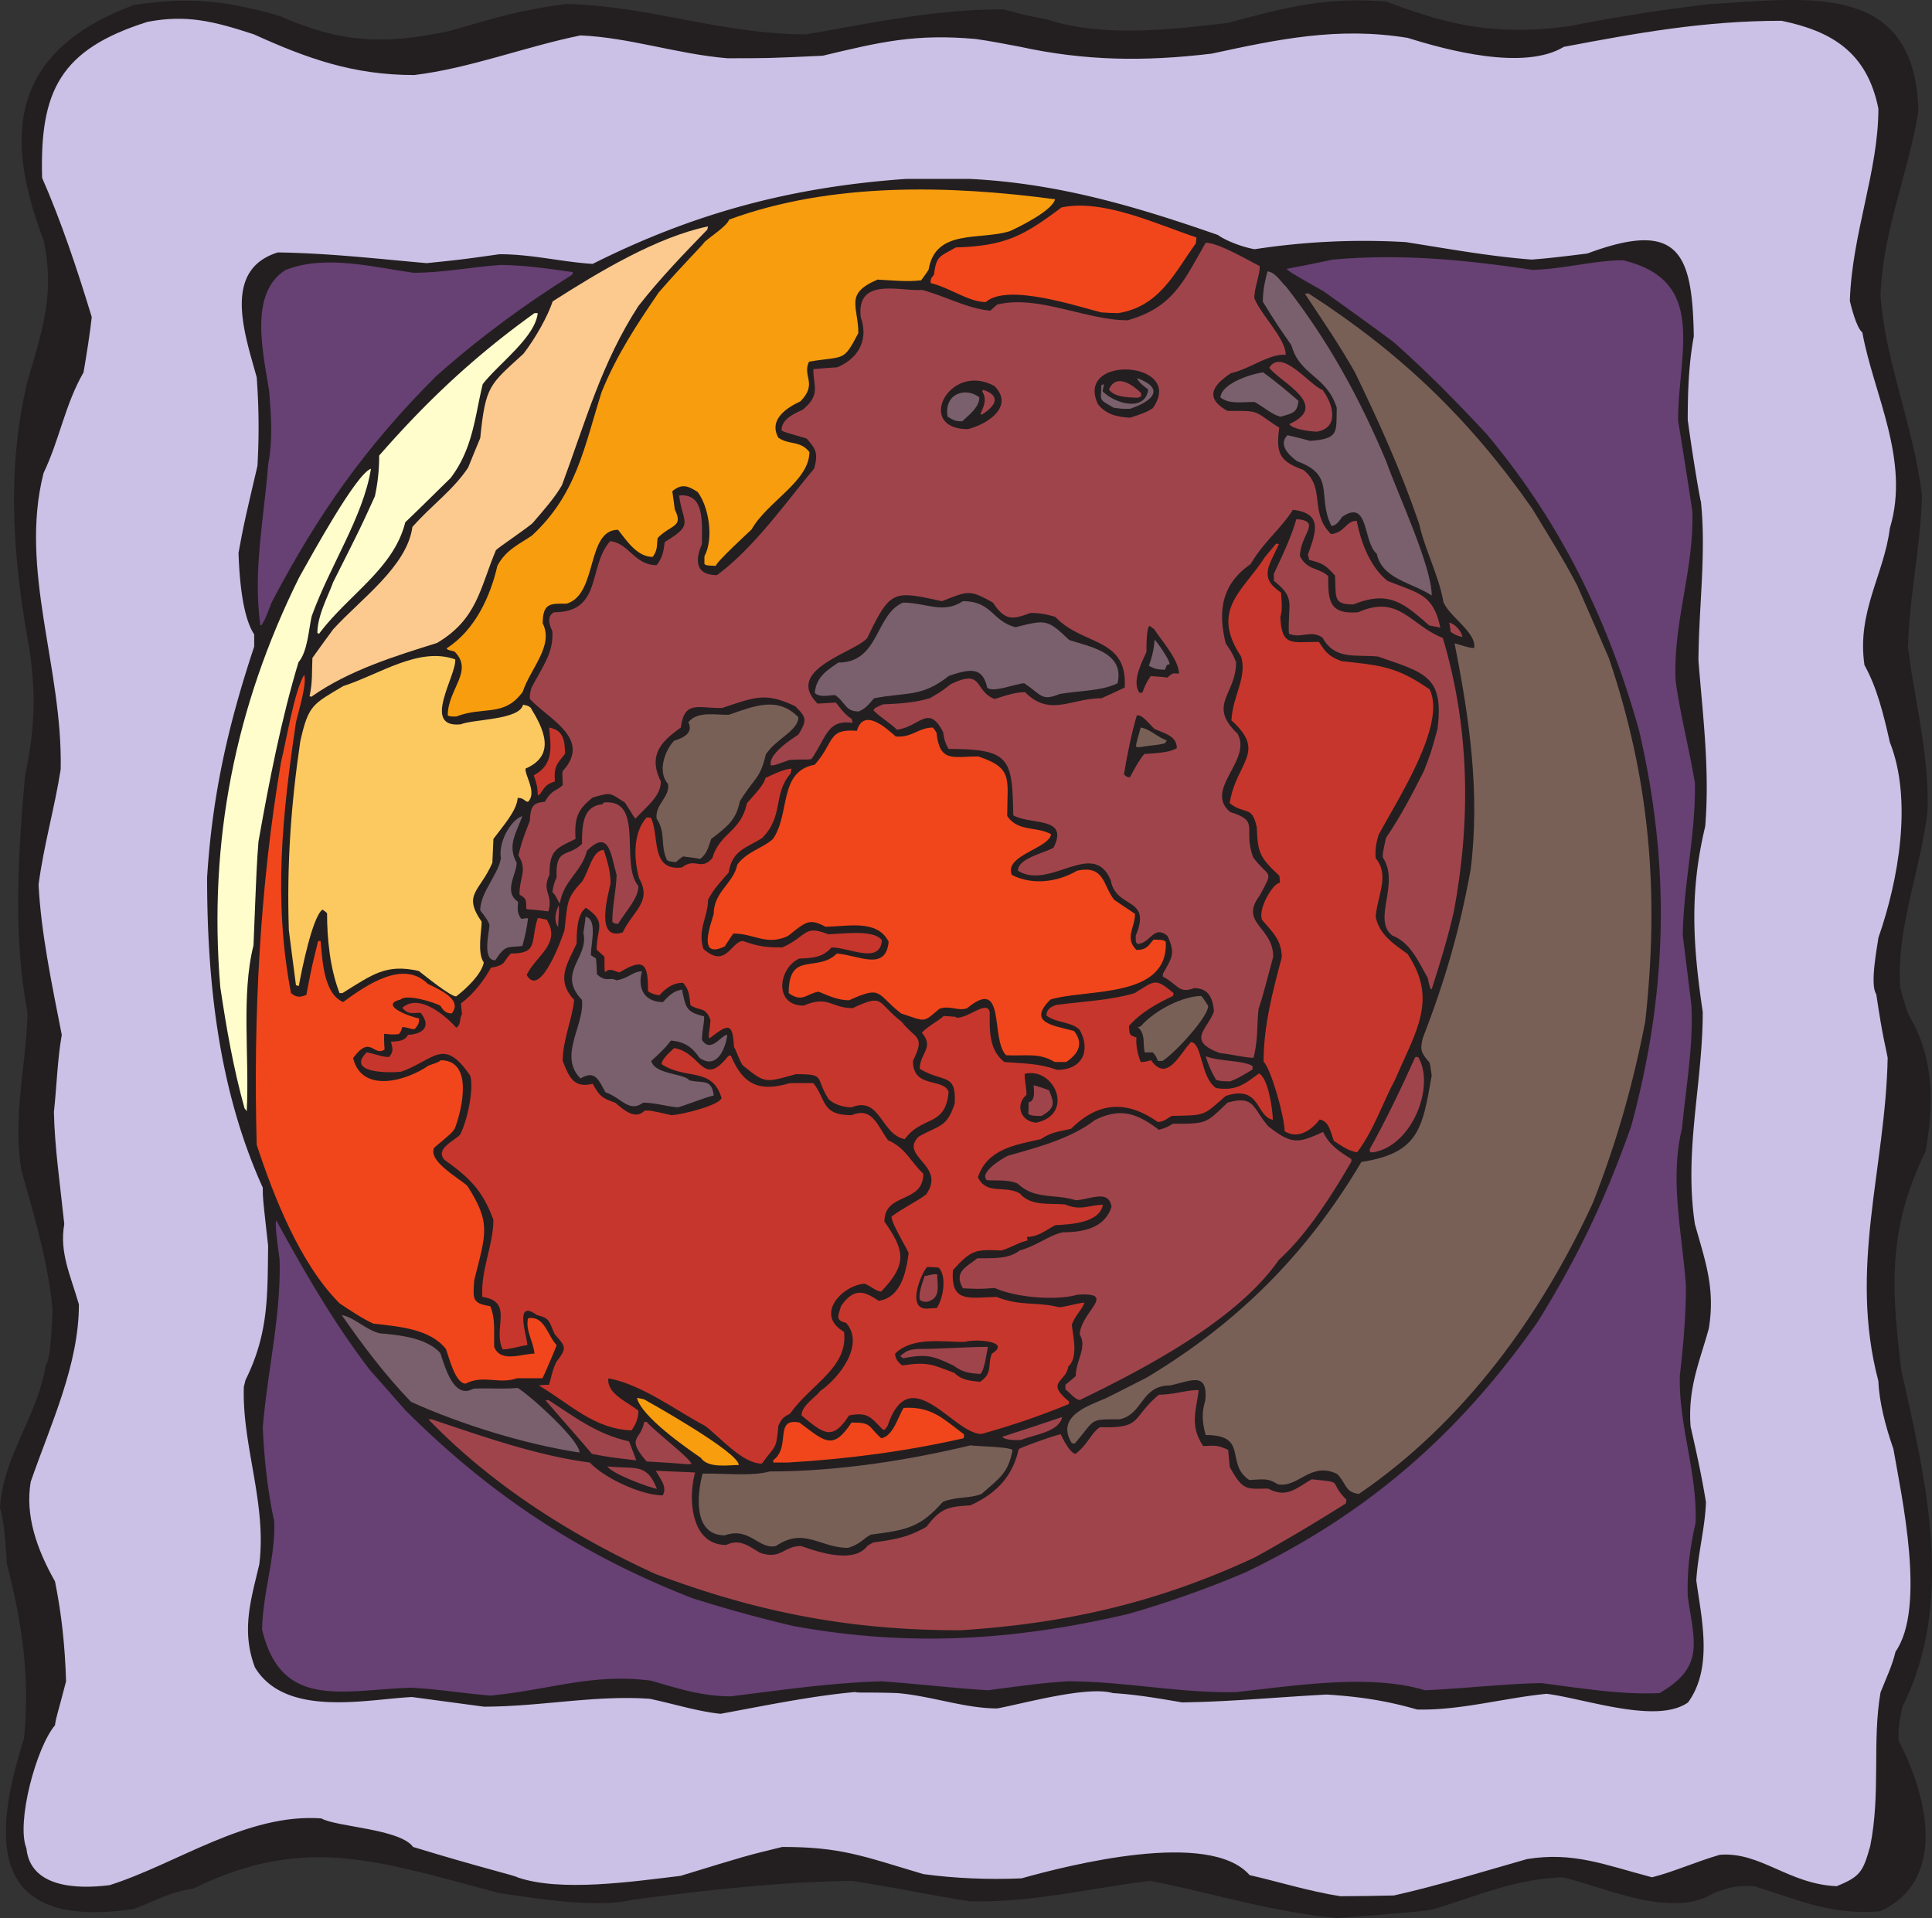 <svg xmlns="http://www.w3.org/2000/svg" width="216.252" height="214.694"><rect width="100%" height="100%" fill="#333333" stroke="none"/><path fill="#231f20" d="M149.625 214.694c-7.434-.68-14.027-2.84-20.902-4.156-7.114.879-13.305 2.476-20.22 2.277-4.878-.758-5.554-1.039-13.108-2.277-8.473.121-16.547 1.078-24.618 2.117-3.996 1-11.109-.2-14.906-.758-13.43-3.515-21.66-6.672-34.25-.48-2.52.32-4.398 1.437-6.672 2.277C-1 216.011-1.039 206.343 2.68 194.636c.72-7.07-.28-13.227-1.917-19.618C.68 173.46.48 170.222 0 168.823c.32-5.793 4.238-10.348 5.117-15.98.598-.602.758-5.954.758-6.356-.52-5.351-2.078-10.508-3.477-15.46-1-6.356.559-11.747.68-17.704-1.68-8.789-1-18.059-.281-26.45 1.078-5.073 1.238-9.109.52-14.066C1.436 62.5.68 52.671 3.077 42.682c1.719-5.914 3.078-9.867 1.797-15.824C.16 14.554 1.598 5.6 14.949.57c6.153-.96 10.348-.52 16.422 1.238 6.676 2.957 11.512 3.235 18.863 1.68 4.758-1.36 8.153-2.437 13.227-3.039 9.113.2 17.387 3.395 26.777 3.395 7.434-1.278 14.266-2.793 22.059-2.793 1.16.277 1.68.52 4.879 1.117 6.035 1.996 13.547 1.199 20.262.398C143.832.847 148.266-.349 155.14.167c7.312 2.758 12.347 3.836 20.539 2.758a200.645 200.645 0 0 1 15.79-2.477c10.469-.559 22.898-2.758 23.258 11.95-1.04 6.75-3.997 13.464-4.235 20.656.477 7.27 3.715 14.664 4.633 22.414-.121 5.515-1.398 11.148-1.559 16.98.72 5.914 2.32 11.629 2.2 18.102-.68 6.632-3.516 13.144-3.079 19.976.52 1.88.52 1.88 1 3.2 2.797 4.554 2.797 9.949 1.84 15.183-4.156 8.508-3.879 14.941-2.718 24.41 2.636 11.988 6.152 25.774.117 37.762-.238 1.316-.516 2.234-.399 3.793 3.157 6.035 5.555 15.586-2.078 19.062-5.672.477-9.43-1.398-14.105-2.8-2.2-.118-2.758.16-4.516.761-4.715 2.996-12.308-.718-16.945-1.758-5.594.2-9.75 2.235-14.828 3.676-1.317.121-1.438.239-10.43.88"/><path fill="#cbc1e6" d="M150.027 212.257c-3.558-.559-7.117-1.68-10.152-2.36-4.477-5.152-20.262-1.117-25.54.36-3.675.16-7.51 0-10.987-.477-6.836-2.039-9.23-3.039-15.786-3.039-3.957.961-3.957.961-11.39 3.238-5.356.637-13.43 1.836-18.266.16-.117-.16-4.234-1.12-11.668-3.398-1.476-2.035-8.593-2.234-10.27-3.195-8.35-.598-16.144 5.074-23.698 7.472-3.758.48-8.872.239-9.313-4.117-1.156-2.875 1.078-11.265 3.2-13.785.116-.918.238-1.039 1.238-4.914-.122-4.074-.52-7.633-1.239-11.188-2.039-3.597-3.36-7.39-2.718-11.148 2.277-6.55 5.394-13.105 5.394-19.855-.957-3.317-2.195-5.797-1.637-8.993-.441-4.234-1.082-8.59-1.16-12.546.32-2.958.399-5.954.88-8.63-1.118-5.714-2.317-11.386-2.599-16.82.602-4.515 1.797-8.554 2.477-12.906.242-11.39-4.676-22.297-1.918-33.164 1.8-3.758 2.398-7.672 4.477-11.27.359-2.117.718-4.355.918-6.191-1.637-5.394-3.477-10.867-5.555-15.582-.277-9.75 2.039-14.387 11.789-17.46 4.36-.84 7.394-.083 11.91 1.394C34.328 6.523 39.484 8.4 46.36 8.4c6.274-.762 12.348-3.156 18.621-4.437 5.516.242 10.75 2.078 16.426 2.558 4.598 0 4.598 0 10.672-.281 6.512-1.559 10.39-2.477 17.145-1.875 1.68.238 3.316.559 4.996.879 7.152 1.555 13.785 1.676 21.418.758 7.394-1.598 14.11-3.04 21.941-1.758 4.317 1.355 12.988 3.715 17.465 1 8.23-1.559 15.746-2.918 24.375-2.918 5.559 1.16 9.555 3.477 10.832 9.828 0 7.035-2.957 13.984-3.195 21.535.117.48.718 3 1.398 3.52 1.238 6.87 5.395 14.3 3.078 21.933-.64 5.157-3.719 9.352-2.84 15.305 1.399 2.516 2.118 5.434 2.84 8.629 2.555 6.434.996 15.383-1.281 21.895-.078.761-1 5.234-.238 6.316.758 5.074.996 5.594 1.277 7.113-.238 12.383-4.394 23.492-1.039 36.2.082 2.316.8 5.074 1.68 7.59.918 5.316 3.675 17.78.238 22.695-.36 1.558-1.078 3.035-1.676 4.554-.96 5.516.04 11.27-1.16 17.223-.8 2.836-1.082 3.394-3.758 4.473-5.394-.239-8.512-3.875-13.066-3.516-2.64.762-5.2 1.918-7.594 2.52-5.316-1.399-8.793-2.88-13.988-2.04-5.074 1.438-9.91 2.957-14.906 4.075-2 .043-3.997.082-5.993.082"/><path fill="#231f20" d="M80.648 191.839c4.997-.918 10.149-1.996 15.067-2.438.277.121 1.558 0 4.754.121 3.758.32 7.554 1.715 11.152 1.715 2.996-.558 10.11-2.555 12.95-1.715 2.675.16 5.152.598 7.75 1.04 5.554-.083 10.831-.602 16.187-.88 3.715.239 6.633.676 10.11 1.676 4.835.121 9.831-1.316 14.507-1.758 4.355.559 12.348 3.438 15.824.961 2.84-3.918 1.48-9.472.918-13.668.203-3.074 1-5.992 1.082-8.75-.48-2.957-1.082-5.671-1.719-8.468-.32-4.317.997-7.192 2.036-10.95.761-4.554-.438-7.671-1.555-11.707-1.242-8.23.879-15.703.879-23.734-1.121-7.629-1.48-13.465.277-20.777.52-6.352-.277-12.465-.758-18.578.04-6.075.88-11.946.278-17.782-.078-.078-.88-4.754-1.477-9.148 0-3.277.121-6.317.68-9.352-.16-9.308-1.64-13.105-11.91-9.27-1.918.239-4.118.52-6.235.68-4.715-.359-9.273-1.199-14.105-1.957a80.42 80.42 0 0 0-16.906.797c-1.2-.199-3.118-.879-4.118-1.597-9.07-3.157-17.863-5.793-27.812-6.274h-7.074c-12.59.88-23.54 3.715-35.09 9.512-3.395-.203-6.793-1.082-10.43-1.082-4.277.601-4.277.601-8.152 1-5.434-.48-10.95-1.117-16.664-1.2-6.278 1.958-3.68 9.153-2.36 13.985.239 3.238.282 6.434.082 9.91-1.52 6.512-1.52 6.512-2.12 9.75.081 2.156.32 6.953 1.757 9.11v1.359c-2.875 8.672-4.676 16.422-5.273 25.852 0 11.667 1.277 23.773 6.234 34.722 0 1.156 0 1.156.598 6.512-.078 5.473.082 9.75-2.516 14.984-.082.239-.121.52-.2.758-.241 6.512 2.599 13.145 1.72 19.938-.922 3.918-2.04 7.394-.48 11.507 3.437 5.676 12.546 3.559 17.581 3.317l8.035 1.078c6.356 0 12.43-1.316 18.582-.879 2.84.602 5.278 1.398 7.914 1.68"/><path fill="#674074" d="M81.805 189.882c5.797-.72 11.27-1.52 16.906-1.68 3.957.281 7.992.762 11.871 1 6.113-.8 6.113-.8 8.91-1 6.434 0 12.63 1.36 18.903 1.2 6.394-.68 14.906-2.079 21.101-.2 4.516-.2 8.832-.719 13.027-.8 4.356.562 8.993 1.32 13.23 1.12 5.114-2.957 3.876-5.715 3.157-10.87-.082-2.954.281-5.552.88-8.188.198-5.754-1.919-10.91-1.759-16.504.399-3.516.68-6.754.68-10.028-.441-6.035-1.84-11.91-.441-17.62.44-4.637 1.32-9.512 1.039-13.907l-.957-7.75c.117-5.914 1.476-11.39 1.359-17.023-.64-3.875-1.68-7.832-2.16-11.465-.281-6.555 2.078-12.426 1.879-18.942-.52-3.394-1.04-6.793-1.598-10.148 0-7.633 3.356-15.664-6.156-17.941-3.156 0-6.555.96-10.11 1.078-7.472-1.117-14.59-1.836-22.382-1.157-1.715.36-3.434.72-5.192 1.04.516.437.516.437 4.235 2.558 2.597 1.875 5.195 3.715 7.753 5.633 3.715 3.277 7.075 6.71 10.43 10.309 8.23 9.828 13.586 20.734 17.063 33.203 3.48 15.023 3.238 29.007-.88 44.23-2.835 8.031-5.874 14.543-10.507 21.977-8.672 12.386-18.902 21.375-32.613 27.968a114.032 114.032 0 0 1-13.145 4.676c-12.59 2.957-24.46 3.754-37.527 1.36a153.218 153.218 0 0 1-11.309-3.118c-12.512-4.875-22.66-11.59-32.094-21.015-1.316-1.48-2.636-3-3.957-4.477-4.074-5.312-7.312-10.949-10.507-16.781-.243.238.277 3.676.359 4.312.2 6.157-1.36 12.547-1.879 18.86.16 3.52.52 6.914 1.277 10.512.16 3.914-1.238 7.789-1.359 12.066 2.121 9.07 9.035 6.793 16.668 6.55 3.117.16 5.992.641 8.871.88 6.715-.637 11.348-2.516 17.984-1.676 3.157.918 5.754 1.758 8.95 1.758"/><path fill="#a0444b" d="M107.465 182.487c12.027-.758 22.258-3.156 32.969-8.148 3.558-1.957 7.074-4.078 10.191-6.035.04-.16.078-.32.078-.438-2.156-2.16-.039-1.879-3.875-2.277-1.758.996-2.797 2.156-4.875 1.039-2.36 0-2.797.36-4.316-2.438-.04-.64-.121-1.281-.16-1.879-1.079-.52-1.36-.52-2.797-.441-1.598-2.356-.72-4.152-.52-6.273-1.398 0-2.797.519-4.437.519-3.118 2.598-1.758 3.797-6.594 3.637-1 .64-1.399 2-2.758 2.996-.637-.156-1.36-1.598-1.637-2.195-.359 0-4.558 1.476-4.718 1.675-.637 2.918-2.395 4.918-5.395 6.274-2.437.16-3.277.242-4.914 2.398-2.04 1.16-3.36 1.399-5.953 1.758a6.409 6.409 0 0 0-.68.398c-1.48 1.961-5.277.762-7.394 0-2 0-2.239 1.559-4.598.762-1.195-.68-2.238-1.64-3.797-.879-4.035 0-4.273-5.355-3.476-8.113-1.477-.078-2.914-.117-4.395-.2.36.762 1.36 1.798.758 2.759-2.356 0-6.512-1.918-8.152-3.676-5.875-.758-11.989-2.918-17.704-4.836h-.359c7.152 7.433 16.145 13.066 25.379 17.3 11.59 4.356 21.898 6.313 34.129 6.313"/><path fill="#796057" d="M94.914 173.26c1.398-.402 1.758-1.081 2.559-1.48 4.074-.52 5.515-.8 8.07-3.676 1.68-.64 2.918-.32 4.32-.879 2.117-1.836 2.996-2.398 3.473-4.914-.36-.359-3.676-.398-4.715-.52-6.992 1.677-14.863 2.919-22.457 2.919-2 .558-5.195.199-7.516.238-.597 2.156-1.156 6.914 2.48 6.914 2.759-1 3.837 1.637 5.712 1.195 3.2-2.156 4.918.204 8.074.204m57.188-6.036c11.832-8.07 20.464-20.097 26.218-32.644 2.715-6.953 4.477-13.266 5.832-20.219 1.602-14.422.52-27.168-4.074-40.715-1.16-2.675-2.32-5.351-3.52-8.07-1.554-2.996-3.355-5.832-5.074-8.672-6.953-9.95-14.707-17.418-25.015-24.055-.121 0-.281 0-.399.043 1.875 2.836 3.836 5.672 5.594 8.79 2.758 5.714 5.113 10.91 7.195 16.98.598 2.797 2.196 5.754 2.715 8.754.758 1.715 3.676 3.355 3.438 5.113-.442 0-.442 0-2.2-.52 1.641 8.31 2.88 16.7 1.801 25.333-1.242 6.793-2.797 12.226-5.355 18.859-.363 1.437-.121 1.68.758 2.758.12.437.16.957.238 1.437-1.04 5.875-1.395 8.672-7.871 9.668-5.996 10.11-13.59 17.86-24.02 24.133-1.52.762-3.035 1.559-4.593 2.32-1.72.758-5.715 1.957-3.797 5.032.117 0 .238 0 .32.043 2.398-2.797 1.516-2.72 5.035-2.72 2.676-.597 2.356-3.796 5.672-3.796 2.36-.52 4.2-1.598 3.918 1.68-.398 1.277-.398 2.316.04 3.875 4.878 0 2.12 3.199 4.878 5.035 1.637-.078 2.078-.238 3.195.48 2.278.438 3.676-2.597 6.633-1.16 1.082 1.078.84 2.04 2.438 2.238"/><path fill="#a0444b" d="M73.535 166.667c-1.16-2.918-2.32-2.2-5.555-2.52.56.84 4.555 2.32 5.555 2.52"/><path fill="#f89d0e" d="M82.688 163.987c0-1.437-10.032-7.031-10.594-7.351-.278-.079-.559-.118-.797-.16.52 2.12 5.473 5.554 7.152 6.714.801 1.2 3.156.797 4.239.797"/><path fill="#a0444b" d="M77.05 163.909c.122-.04.24-.04.36-.04-.238-.718-3.996-3.515-5.035-4.714-.078 0-.16 0-.281.04-.32 2.038-2.117 1.636.281 4.394 1.559.082 3.117.199 4.676.32"/><path fill="#c7362c" d="M85.281 163.83c1.52-2.12 1.602-1.44 1.84-4.237.442-.996.762-1.04 1.32-1.36 2.317-3.316 6.512-5.113 6.036-9.148-3.278-1.88-.32-5.153 2.277-5.395.719.242 1.316.88 1.879.88 2.996-3.114 2.594-4.634.36-7.833 0-3.316 4.355-1.957 4.355-5.351-1.48-1.399-1.957-2.88-3.957-3.758-1.239-1.719-1.758-3.754-4.075-2.797-3.437 0-2.8-1.758-4.277-3.594h-2.598c-3.238.957-5.195.399-6.636-3.078-.078 0-.2 0-.278.04-2.918 3.675-3-.4-6.074-.88-.16.2-1.398 1.16-1.398 1.801 2.715 1.797 5.672.277 6.71 3.793-.238.8-4.316 1.84-5.593 1.918-2.317-.52-2.317-.52-2.996-.52-1.04 1.04-2.2.082-3.317-.879-1.52-.52-1.757-.757-2.52-2.117-2.155.559-2.675-.84-3.355-2.554 0-2.36 1.078-4.676 1.278-6.836-2.117-2.278-.719-4.075.281-6.313 0-1.476.078-3.316 1.039-3.996 2.398 1.598 1.2 2.32 1.2 4.676.277.242.558.52.878.8 0 1.637 0 1.637.117 1.715.442-.558 1.2 0 1.559.043 2.879-1.757 3.2-.84 3.2 2.118.437.28.878.398 1.276.437.84-.957 1.68-1.398 2.637-1.398.684.761.684 1.32.84 2.52 1.2.718 1.64.12 2.238 1.636-.078 1.16-.199 1.36-.199 1.957.04.043.082.043.121.082 2.156-1.68 2.559-1.68 2.715 1 .203.277.563 1.437.961 2.035 2.559 2.078 2.52 1.961 5.953 1 3.48 0 2.078.36 3.68 2.797.68.68 1.836.918 2.558.918 3.235-1.316 3.274 3.039 5.954 3.559 1.957-2.68 4.554-1.32 4.914-5.278-.559-1.637-3.996-.316-3.996-3.472 1.437-2.918.28-2.399-1.278-4.399-2.84-2.195-1.879-3.195-5.476-1.515-2.438 0-2.676-1.481-5.477-.282-3.394 0-2.836-4.234-.477-5.273 1.676-.04 2.676-.2 3.594-1.238 2 0 5.438 1.918 5.637-.801-.879-1.278-4.555-.68-6.035-.68-2.719-1.117-2.317.242-5.114 1.48-1.757 0-2.597-.081-4.398-.718-1.316 0-1.879 3.156-4.434.879-.68-2.16.52-3.598.52-5.477.598-1.238 1.598-2.234 2.316-3.074.36-2.48 2-2.758 3.715-3.836 2.48-2.438 1.203-4.914 3.2-7.234.078-.2.078-.399.12-.559-.921.082-1.84.559-2.917 1.04-.16.8-1.32 1.956-2.079 2.835-.68 3.238-2.996 3.238-3.878 6.156-1.317 1.477-1.875-.16-3.395 1.035-3.598.442-2.477-3.632-3.477-5.55-.16-.043-.32-.043-.48-.043-1.48 1.64-1.48 4.476-.84 6.793 1.48 2.64-.64 3.597-1.836 6.074-3.117 1-1.64-4.156-1.36-5.473 0-1.437-.359-2.52-.76-3.758-1.278 0-1.638 2.36-2.438 3.559-1.797 1.875-1.598 2.437-1.957 5.434-.121.437-2.676 7.789-4.235 4.992 1.078-2.196 3.914-3.516 2.235-6.192-.598-.078-.676-.199-.996-.16-.84 2.637.117 3.957-3 3.957-.918.88-.438 1.278-2.239 1.598-.758 1.36-1.836 2.836-3.355 3.996.039.398.082.797.12 1.238-.32.32-.038 1.078-.64 1.477-1.277-1.438-4.195-3.875-6.035-2.238.64.8 1.121.562 2.04.562 1.116 1.356.519 2.356-1.4 2.477-.398.68-1 .718-1.917.757.12.641.398.961-.2 1.72-.84 0-1.558-.36-2.519-.52-2.355 2.355 2.598 2.316 3.879 2.156 3.754-1.356 4.715-3.914 7.71.441.442 1.477-.32 5.035-1.116 6.594-.68.758-2.84 1.559-1.762 2.836 2.8 1.996 4.277 3.437 5.476 6.71 0 2.84-1.437 5.638-1.238 8.634 3.598.52 1.117 3.554 2.278 5.87.917 0 1.957-.398 2.757-.476 0-.879-1.558-5.277 1.078-3.36 1.52.364 1.32.72 2 2.161 1.157 1.316 1.438 1.477.2 3.035-.36.758-.36.758-.84 2.598-.399 0-.758.039-1.16.078 3.52 2.078 6.156 4.875 10.39 5.035.563-.836.762-1.437.762-2.195-1.2-1-3.559-1.88-3.36-3.637 3.798.719 7.477 3.555 10.872 5.356 1.797 1.394 4.156 4.195 6.312 4.195"/><path fill="#f1461c" d="M88.2 163.71c6.796-.399 13.347-1.278 19.663-2.719.04-.16.04-.277.04-.437-2.278-1.68-3.598-3.157-6.755-2.957-.597.878-1.156 3.195-2.515 3.394-1.559-1.398-1-1.758-3.317-1.758-2.12 3.2-3 2.117-5.836 0-2.917-.558-.878 2.758-2.957 4.235.04.082.04.16.04.242h1.636"/><path fill="#a0444b" d="M71.215 163.468c-.278-.72-.52-1.438-.797-2.118-3.68-.836-5.996-2.675-9.031-4.632-.121 0-.203 0-.32.039 1.718 2 3.476 3.957 5.195 5.992 1.918.36 1.918.36 4.953.719"/><path fill="#7a606c" d="M64.863 162.593c0-1.399-5.437-6.317-6.914-7.235-1.68.16-3.117 0-4.957.082-2.238 1.278-3.195-2.52-3.715-3.996-1.558-1.68-4.437-2-6.797-2.2-1.558-.398-2.835-1.796-4.234-2.038 2.356 3.36 4.754 6.594 7.754 9.71 5.676 2.56 12.79 4.755 18.863 5.677"/><path fill="#a0444b" d="M114.258 161.194c1.558-.64 4.234-.879 4.637-2.558-.563.12-.641.238-6.715 2.195.36.441 1.758.363 2.078.363"/><path fill="#c7362c" d="M109.863 160.514c3.434-.96 6.711-2.078 9.79-3.359v-.277c-2.72-2.239-.321-2.117-.079-3.918 1.196-1.04.477-3.594.399-4.672.36-1.082 1.277-1.84 1.398-2.48-.879.081-2.238.519-2.836.519-2.48-.637-4.277-.078-6.996-1.156-3.078.078-5.156.718-4.875-2.996 2.078-2.32 2.559-2.32 5.434-2.2 1.16-.359 1.96-.918 2.918-1.117 0-.12-.04-.281-.078-.402 1.359 0 2.277-.879 3.195-1.317 1.8-.082 4.957-.28 5.316-2.277-1.52 0-2.437.719-4.238-.039-1.676-.164-3.836.238-5.074-1.242-1.719-.957-3.676.242-4.676-1.797 1.04-3.195 4.238-3.637 7.035-4.273 1.277-.84 2.04-.84 3.395-1.16 3.238-3.239 6.476-3.036 9.71-.758.68 0 1.282-.563 1.563-.68 3.875-.082 3.473 0 6.031-2.238 3.918-1.278 3.317 2.238 5.278 2.675-.043-1.398-.559-4.714-1.559-5.195-1.558 1.16-2.52 2-4.797 1.64-1.758-1.199-1.52-4.995-2.797-5.156-1.199 1.2-2.68 4.637-4.476 2.04-.758.199-.758.199-1.16.199-.36-.88-.559-1.918-.477-2.758-.922-.2-.762-.52-.84-1.277 1.399-1.598 3.317-2.598 4.914-3.356.04-.121.082-.238.082-.32-2.078-1.719-2.039-1.438-4.36 0-2.675.8-5.714.918-8.75 1.32-.32.117-1.12.317-1.12 1.195 1.12.84 2.84.68 3.719 1.602 1.238 2.195.398 4.473-2.52 4.473-2.156-.758-3.555-.68-5.914-.88-1.797-1.398-1.637-3.714-1.637-5.593-.32-1.36-2.277.64-3.68.64-.117-.12-.117-.12-1.476-.199-.52.52-1.797 1.157-2.437 1.875 1.437 1.68-.239 2.282-.239 4.04 2.637 1.597 4.114.398 3.914 3.874-.879 2.715-1.68 2.395-4.035 3.715-2.238 2.239 3.156 3.196.84 6.473-1.121.84-2.477 1.437-3.879 2.476 0 .762 1.48 3.118 1.918 4.079-.238 1.836-.758 4.992-3.355 5.351-1.641-1.117-2.758-1.476-4.196.559-.398 1.242-.64 1.601.559 1.922 2.078 2.355-.64 6.03-2.918 7.629-.438.64-2.078 1.597-2.078 2.718 2.48 2.078 3.476 2.875 5.316 0 2.156-.402 2.399.2 3.797 1.598h.2c.12-.16.238-.281.32-.441 2.515-7.47 7.351.921 10.511.921"/><path fill="#a0444b" d="M120.852 156.718c7.351-3.559 17.625-8.95 22.3-15.704 3.235-2.917 6.114-7.55 8.11-10.988v-.281c-1.317-.836-2.477-1.555-3.157-3.035-2.796 1.238-3.437 1.48-6.152-.64-1.758-2.036-1.52-3.516-4.558-2.638-2.438 2.32-2.235 2.36-6.114 2.36-.68.398-.68.398-1.558.68-2.399-1.801-4.235-2.56-7.192-1.083-2.64 2.04-6.234 3-9.754 3.997-.238.12-3.277 1.8-2.316 2.718 1.32.078 2.398-.082 3.476.399 1.84 1.797 4.235 1.12 6.434 1.84 1.52 0 3.758-1.32 4.04.757-.724 2.239-2.919 2.836-5.4 2.836-1.515.282-2.874 1.48-4.874 2.04-1.278 1-3.035.84-4.754.878-1.16.961-2.68 1.48-1.598 3.356 1.918.082 1.918.082 3.555-.04 2.36 1.079 6.914 1.438 9.23.759 4.598-.32.442 1.878.282 4.437.878 1.477-.442 2.914-.442 4.672a31 31 0 0 1-1.156.96v.52c.637.52 1.078 1.118 1.598 1.2"/><path fill="#f1461c" d="M52.113 154.878c2.04-1.04 3.715.12 5.754-.598h2.84c.117-.121 1.559-3.516 1.598-3.715-1-1-1.36-3.36-3.2-2.996-.316 1.317.563 2.477.723 3.953-1.398 0-3.797 1.078-4.516-.758-.042-1.718.157-3.156-.44-4.554-2.079-.32-1.919-.84-1.798-2.88 1.317-5.273 1.918-6.39-.761-10.585-1.079-.961-4.434-2.797-3.715-4.277 1.957-1.637 1.957-1.637 2.316-2.157.84-2.238 2.078-7.632-1.598-7.632-.199.199-.199.199-1.359.601-2.316 1.637-7.434 3.234-8.434-.84 1.961-2.68 2.282-.12 3.52-.96 0-.477-.082-.56-.043-1.758.64.039.762.12 1.64.039.239-.317.239-.317.4-.797.48 0 .878.238 1.358.238.52-.559.48-.719.52-1.2-1-.16-4.594-1.515-2.078-2.116.64-.68 3.957.359 4.476.718.278.48.598.84 1.239.84 1.32-1.597-1.52-2.719-2.676-3.316-2.719-2.715-6.797.078-9.473 2.039-2.238-.961-2.32-4.875-2.52-6.832h-.277c-.718 2.914-.718 2.914-1.32 6.031-.64.242-1.039.36-1.719-.2-1.996-10.468-.957-20.058.559-30.327.281-1.2 1.242-4.313.922-5.313-1.121 1.88-1.961 7.192-2.598 9.79-2.36 13.863-3.117 28.527-2.719 42.831 1.918 5.836 4.875 13.348 9.274 17.743 1.195.8 2.554 1.718 3.797 2.277 2.914.32 6.351.598 8.11 2.836.32.84 1.038 3.875 2.198 3.875"/><path fill="#231f20" d="M109.703 154.679c1.477-1 .797-1.918 1.317-3.157 2.277-1.398-1.88-1.68-3.036-1.316-2.32.039-5.836-.64-7.793 1.316 0 .559.317.961.797 1.32 2.918-.44 3.36-.081 5.836.837.88.878 1.88.878 2.88 1"/><path fill="#a0444b" d="M109.703 153.8c.477-.239.758-2.559.879-3.036-2.437 0-5.078.239-7.875.239-.758.082-1.078.039-1.957.8.121.04.238.16.32.239 2.676-.52 3.317-.278 5.633.8 1.16.837 1.719.837 3 .958"/><path fill="#231f20" d="M103.707 146.487c.398-.039.758-.039 1.16-.078.797-1.238 1.078-3.637.2-4.516-.403-.039-.84-.078-1.282-.078-.637.637-2.355 4.672-.078 4.672"/><path fill="#a0444b" d="M103.707 145.73c1.719-.36 1.16-1.958 1.2-3.079-.36-.039-.36-.039-1.438.2-.121.601-.68 1.718-.52 2.64.278.2.278.2.758.238m50.035-16.742c4.395-.797 6.914-7.473 4.996-10.668h-.32c-1.52 3.356-3.156 6.832-5.117 10.348.043.082.043.199.043.32h.398"/><path fill="#c7362c" d="M151.902 128.987c1.84-2.398 2.957-5.754 4.239-8.11 2.355-5.476 4.836-8.991 1.398-14.105-1.559-1.117-3.156-2.156-3.559-4.156.2-2.437 1.598-4.633 0-6.55-.078-1 .082-1.802.32-2.598 2.04-3.836 7.673-12.387 5.716-16.305-3.598-2.477-5.274-2.676-9.871-3.156-1.36-.52-1.72-.918-2.52-2.157-2.996 0-4.156.598-4.316-2.757.28-.918.12-1.918.082-2.758-2.559-1.715-1.32-2.996-.239-5.434-.12-.039-.199-.039-.32-.039-.402.48-.8.961-1.238 1.477-2.36 3.758-6.196 5.836-2.68 11.148.719 2.32-.957 4.438-1.078 7.152 3.996 3.598.558 4.598-.2 9.27 1.72 1.36 2.516.16 3.036 2.719.12 2.797.281 3.316 2.52 5.394.038.278.077.52.077.797-.796 0-2.515 3-1.996 4.156 1.118 1.32 2.196 2.239 2.196 4.196-.996 3.758-2.035 7.593-2.035 11.668.835.8 2.355 6.191 2.355 7.793 1.64.996 3.16-.32 3.918-1.32 1.078.199 1.2 1.359 1.598 2.398.879.558 1.597 1.117 2.597 1.277"/><path fill="#231f20" d="M115.977 125.67c4.355-.917 2.078-6.273-1.282-5.472-.039.758.2 1.356.2 2.356-1.239 1.039-.758 2.957 1.082 3.117"/><path fill="#a0444b" d="M116.574 124.913c1.68-.922 1.36-1.598.84-2.879-.559-.2-1.117-.398-1.719-.559 0 .36.282 1.758-.558 1.918 0 .442 0 .84-.04 1.278.278.281 1.2.242 1.477.242"/><path fill="#fffdcc" d="M27.617 124.393c.317-6.074-.64-13.027.758-18.578.36-9.031.36-9.031.559-11.629 1.199-6.754 2.558-13.707 4.476-20.058 1.04-1.2 1.16-3.836 1.48-5.156 2.036-5.672 5.755-11.067 6.633-16.5-1.64.519-6.675 9.75-8.03 12.148-7.157 14.422-10.192 29.527-8.837 45.867.68 4.555 1.442 8.992 2.719 13.586.082.078.16.2.242.32"/><path fill="#7a606c" d="M75.89 123.952c1.32-.398 3.278-1.2 3.997-1.316-.239-1.961-1.239-1.32-2.754-1.72-.563-.76-3.84-.64-4.238-2.155.96-.88 1.636-1.52 2.199-2.282 1.558.121 2.398.762 3.195 1.922 2.04 1.438 2.957-1.242 3.117-2.558-.68 0-1.836 2.117-2.836.558 0-1 .278-1.879.239-2.637-2.079-.48-2.04-1.039-2.477-2.996-.922.2-1.32.52-2.117 1.399-2.121 0-2.88-1.559-2.36-3.438-1 0-1.597.84-2.878 1-.676-.398-1.2.278-2.157-.68-.039-.558-.039-1.16-.12-1.757a6.02 6.02 0 0 0-.56-.36c0-1.359.758-3.996-.597-4.316-.043.598-.16 1.2-.242 1.84.64 2.754-3.035 4.433-.16 7.469.32 2.797-2.676 6.273-.16 8.793 1.68-1 2.039.238 2.796 1.558 1.801.598 2.602 2.317 4.2 1.156 1.398 0 2.714.442 3.914.52"/><path fill="#a0444b" d="M137.715 121.038c.96-.402.96-.402 2.48-1.32v-.399c-1.238-.68-3.48-.441-5.238-1.082.281.922.602 1.68 1.16 2.64.598.16.598.16 1.598.16"/><path fill="#f1461c" d="M119.332 118.878c1.52-.996 1.918-2.196.879-3.477-2.477-.637-5.195-.957-2.637-3.515 4.035-1.239 13.227-.04 12.91-6.473-.32-.281-.8-.2-1.359-.238-.559.597-.68 1.156-1.918 1.156-1.36-1.317-.16-2.516-.16-4.035-.762-.52-1.559-1.04-2.32-1.559-1.278-1.558-1.04-3.953-4.157-3.273-2.078 1.195-4.836 1.715-7.312.476-.918-2.195 4.156-2.957 4.394-4.554-1.597-.918-3.714-.239-4.914-2.04 0-4.152.719-5.351-3.238-6.671-2.875 0-4.316.722-4.676-2.676-.117-.2-.277-.399-.398-.559-1.637 0-2.317 1.157-4.156 1-1-.84-3.56-3.316-4.356-.64-3.316-.243-2.437 1.199-4.715 3.797-4.078.757-2.719 5.472-4.676 8.308-1.12 1.04-2.918 1.399-3.996 2.879-.402 2.078-2.64 3.035-2.64 5.512-.239.96-1.957 5.195 1.242 3.636.316-.48.637-1 .957-1.437 2.36 0 3.676 1.398 6.113.277 1.961-1.558 2.36-2.035 4.2-1.035 2.636-.043 5.792-.84 7.07 1.676-.317 3.355-3.317 1.52-5.793 1.32-2.2 2.196-5.395-.36-5.395 4.434 1.559 1.117 1.996.039 3.356-.16 1.238.52 2.238.96 3.398.96 3.797-1.718 2.996-.718 5.836 1.477 2.797.918 2.395 1.078 4.274-.52 1.16-.437 2.16.32 3.117-.077 4.398-3.637 2.558 3.476 4.355 5.273 2.16.117 3.68-.32 5.438.758h1.277"/><path fill="#796057" d="M130.125 118.76c1.516-1 5.113-4.956 5.113-6.156-.238-.36-.48-.757-.761-1.117-2.036 0-5.192 1.559-6.793 3.395-.118.039-.2.082-.317.082.88.879.516 1.558.758 2.836h.918c.36.437.36.437.559.96h.523"/><path fill="#a0444b" d="M140.313 118.401c.519-2.12.359-3.637.562-5.476.398-1.2.398-1.2 1.637-5.832 0-3.356-3.836-3.758-1.52-6.832 1.598-3 1.16-1.84-.719-4.278-1.199-3.277.84-4.035-2.558-5.074-3.035-2.52 2.48-5.793.8-8.79-3.398-3.237-.16-4.355-.16-7.991-.398-.961-.398-.961-1.16-2.117-.918-3.715-.398-6.672 2.797-8.872 1.399-2.437 3.399-3.957 4.719-6.074 3.394.399 2.598 2.477 1.676 5.035.082.16.12.36.12.559 1.68.441 1.84.602 2.919 1.758.16 2.441-.281 3.238 2.078 3.238 3.957-1.598 5.594-.16 8.473 2.356.437.082.84.16 1.238.242-.8-3.797-2.477-3.836-5.914-5.235-2-1.597-3-4.437-3.438-6.714-1.238 0-1.32 1.32-2.879 1.48-2.476-2.437-.558-5.234-3.117-7.191-2.637-.961-3.074-1.84-2.676-4.715-3.039-1.961-1.996-1.88-5.796-1.88-2.797-1.558-1.399-3.038.402-4.234 2.039-.44 4.394-2.238 6.113-2.039 0-1.84-2.715-4.394-3.515-6.351.039-1.36.68-2.758.597-3.598-1.238-.597-4.554-2.597-6.035-2.597-2.437 4.195-3.594 7.234-8.75 8.671-4.637 0-10.031-2.878-14.586-1.757-.242.199-.52.437-.762.68-2.515-.2-5.074-1.641-7.671-2.321-2.317.203-7.395-1.52-6.836 3.078.84 2.356-.118 4.555-2.676 5.594-.88.039-1.758.12-2.637.2 0 1.917.84 2.835-1.16 4.515-.68.36-2.399.957-2.399 2.316.16.16.16.16 2.797.922 1 1.117 1.36 1.637.84 3.395-2.996 3.554-6.715 8.87-10.867 11.906-2.398 0-2.48-1.637-1.68-3.477-.043-2.078.438-5.754-2.558-5.433.437 3.195 1.718 3.195-1.598 5.195-.16.957-.16 1.598-.918 2.598-2.48 0-3.117-2.477-5.195-2.68-2.52 2.797-.84 7.953-6.278 7.953-.757.398-.636 1.2-.199 2.117.16 2.477-1.16 4.035-2.36 6.395-.155.676-.155.676-.155 1.199 2.195 2.316 6.953 4.473 3.675 8.07-.082.477 0 .68 0 1.559-.718.719-1.16.437-2 1.875-1.316.12-1.597.48-1.675 2.12-.442 1.157-.922 2.317-1.282 3.876 1.04 1.719.121 2.355.121 4.394.758.438.758.56.758 1.598.121.082.64.04 2.48.281.56-1.96-.8-2.199.118-4.078 0-2.797.719-2.957 2.918-4.035-.16-2.476.32-3.355 1.918-4.633 2.117-.601 1.84-.562 3.598.559.757 1.117 1.039 1.719 1.199 1.797 1.277-1.399 2.836-2.516 2.836-4.156-1.559-3.075.28-4.633 2.238-6.032.402-3.117 1.96-2.117 4.637-2.199 3.757-1.238 4.797-1.758 8.152-.2 1.238 1.24 1.398 1.52.36 3.196-.481.32-3.4 2.121-3.079 3.438.403 0 .403 0 2.04-.598 1.437-.121 2.156 0 2.519-.121 1.719-2.559 1.797-4.434 4.594-4.035a2.05 2.05 0 0 1-.079-.442c-.718-.398-1.28-1.195-1.8-1.836-.68.04-1.317.079-2.04.118-3.835-3.832 4.2-5.711 5.56-7.352 2.597-5.395 2.874-5.312 8.35-4.113 2.919-1.121 3.036-1.36 5.716.16 1.359 2.039 2.156 1.918 4.195 1.156 1.078 0 1.84.16 2.797.442 2.996 3.238 8.113 2.238 7.754 7.91-.84.402-1.719.8-2.598 1.199-3.398 0-5.793 2.117-8.55-.68-1.122 0-2.122.36-3.4.762-2.355-.879-1.198-3.48-4.956-1.64-.957.761-.957.761-2.317 1.558-1.68.48-3.195.598-5.234.68-.879.398-.879.398-1.078.64.437.559 2.035 1.559 2.637 2.196 2.558-.32 3.554-2.957 5.195.32.039.52.2 1.2.598 1.836 6.914 0 7.113 1.082 7.234 7.433 2.078 1.118 6.234.121 4.516 3.598-.758.559-3.997 1.156-3.997 2.598 3.598 2.234 8.434-3.637 10.391 1.078.598 3.277 4.637 1.797 2.797 6.191 0 .68 0 .68.16.922 1.48 0 1.84-2.2 3.399-.883.878 1.918.558 2.32-.52 4.239v.32c1.637.797 1.758 1.957 3.477 1.277 1.636 0 2.117 1.117 2.238 2.598-.68 1.996-3.16 3.273.68 4.676 1.238.117 2.796.52 3.753.52"/><path fill="#fcc961" d="M51.074 111.526c1.239-.957 2.836-2.515 3.078-3.793-.761-1.043-.242-3.558-.242-4.558-2.156-3.118-.2-3.356 1.2-6.594.038-.875.081-1.797.12-2.676 1.118-1.52 2.598-3.117 2.72-4.594.757 0 .757.438 1.155.438 1.04-1.04-.398-2.996-.277-3.715 3.516-1.52 1.957-4.555.559-6.832-.282-.2-.282-.2-.84-.32-.399 1.718-5.473 1.597-6.992 2.199-4.438.437-.403-5.555-.602-7.274-4.074-1.437-8.39 1.641-12.547 2.997-3.398 2.039-3.879 2.078-4.797 6.195-1.039 7.07-1.52 13.785-1.277 21.137.277 2.078.52 4.113.797 6.152.121.039.242.039.32.082.32-1.8 1.52-7.715 2.637-8.55.203.116.363.237.523.398 0 2.836.317 6.152 1.399 8.949h.316c3.36-2.078 4.88-3.317 8.555-2.477.559.438 3.676 2.957 4.195 2.836"/><path fill="#a0444b" d="M160.254 110.725c.96-2.992 1.84-5.87 2.48-8.707 1.918-10.27 1.758-20.578-1.238-30.609-3.676-1.437-4.879-4.914-9.473-2.875-3.355.281-3.355-1.437-3.355-4.035-.961-.961-2.32-.602-3.16-2.238 0-2.438 2.52-3.914-.399-4.157-.558 1.961-1.52 3.996-2.52 6.114v.8c2.52 1.996 1.52 2.516 1.68 5.914 1.36.598 2.438-.48 3.758.438 1.399 2.52 3.598 1.879 6.196 2.117 5.312 1.84 7.433 2.2 6.672 8.152-.758 2.72-.758 2.72-1.52 4.676-1.277 2.516-2.477 4.875-4.234 7.473-.36 1.637-.36 1.637-.36 2.195 1.957 2.957-1.238 6.992 1.078 8.75 2.04.762 3 3.078 3.957 4.754.2 1.082.36 1.32.438 1.238"/><path fill="#7a606c" d="M55.43 107.491c1.199-1.797 1.32-1.398 3.039-1.598.36-1.32.52-2.156.636-3.117-.199 0-.476.04-.757.082-.52-.68-.399-1.199-.36-1.918-1.68-1.12-.16-3.078-.16-4.36-1.078-1.995-.039-3.316.64-5.234-1.32.442-2.718 2.957-2.398 4.72-.32 1.874-2.316 3.835-2.316 5.831.758 1 .758 1 1.035 1.598 0 .758-.879 3.996.64 3.996"/><path fill="#a0444b" d="M62.465 103.776c.117-1.879.117-1.879.078-2.437-.277.558-.64 1.597-.078 2.437m6.715-.359c.879-1.442 2.277-2.84 2.277-4.238-2.121-2.434.758-9.829-3.879-9.348-.039.078-.117.121-.16.2-2.156.198-2.277 2.276-2.277 4.433-1.598 1.558-2.996.32-2.836 3.758-.239.48-.36.878-.48 1.636.44.403.519.84.84 1.281.397-2.597 2.437-3.515 3.034-5.914 2.52-2.52 2.68.52 3.32 2.715-.042 1.68-.48 3.438-.48 5.235.2.199.2.199.64.242"/><path fill="#796057" d="M75.652 96.503c.282-.239.559-.48.797-.637.64.078 1.281.156 1.922.277.879-.68.957-1.558 1.238-2.238 1.836-1.398 2.797-2.156 3.196-4.195 1.64-2.715 2.238-2.395 2.918-5.274 1.16-1.757 3.636-2.636 3.636-4.156-2.316-2.355-4.875-1.277-7.754-.277-1.398.078-3.476-.48-4.554.836.558 1.16-.438 1.718-1.598 2.078-1 1.039-1.918 3.437-.68 4.836.239 1.48-1.48 2.277-1.277 3.875 1.078 1.636.36 2.918 1.156 4.636.243.16.243.16 1 .239"/><path fill="#c7362c" d="M60.426 88.913c.719-1.082.8-1.121 1.68-1.441-.122-1.758.277-1.997 1.156-3.114-.078-1.52-.16-2.597-1.797-2.918.16 1.996.64 4.074-1.719 5.352.238.722.441 1.199.441 2.16.118.078.118.078.239-.04"/><path fill="#231f20" d="M126.484 86.995c.52-1 1.082-2 1.602-2.598 1.2-.082 2.715-.12 3.637-.64 0-1.399-1.36-1.637-2.48-2.157-.52-.441-1.4-1.68-1.997-1.52-.601 2.04-1.039 4.196-1.441 6.595.16.199.402.359.68.32"/><path fill="#796057" d="M127.566 83.636c1.079-.2 1.957-.2 2.836-.438.082-.121.121-.2.2-.32-1.079-.36-1.88-1.278-2.918-1.438-.559 1.957-.559 1.957-.477 2.196h.36"/><path fill="#f89d0e" d="M51.074 80.202c3.117-1.2 5.317.117 7.434-2.758.84-2.597 3.515-5.152 2.238-7.672 0-2.355.957-2.199 2.676-2.199 3.52-1.035 2.16-8.27 5.758-8.27.879 1.079 2.078 3.036 3.875 3.036.597-.797.441-1.356.558-2.117 1.52-1.56 2.918-1.157 1.918-3.196-.078-.719-.199-1.398-.277-2.039 1.117-.957 1.879-.52 2.836.082 1.238 1.637 1.84 5.192.758 7.192v.878c.242.16.242.16 1.28.2 0-.399 3.837-3.914 3.997-4.075 1.758-3.117 6.473-5.394 6.473-8.671-1.04-1.317-2.278-.758-3.477-1.598-1.16-2.117 1.121-3.438 2.477-4.074 1.96-2 .16-2.84.96-4.438 4.036-.68 3.797.082 5.516-3.195 0-3.035-1.597-4.395 2.156-5.992 1.602.078 3.278.277 4.88.078.277-.399.597-.797.835-1.2.762-4.632 5.797-3.234 9.114-4.312 1.398-.64 4.757-2.36 5.035-3.558-11.668-1.56-24.977-1.957-36.489 2.277-.16.64-1.878 1.758-2.714 2.476-.403.563-2.239 2.32-5.157 5.676-2.398 3.516-4.675 6.914-6.394 11.149-1.957 6.191-2.797 11.425-7.793 16.062-1.32.918-2.957 1.598-3.875 3.395-.762 3.316-2.438 7.152-5.676 9.23.078.16.078.16.879.36 2.2 2.199-.758 4.195-.758 7.152.238.121.238.121.957.121"/><path fill="#7a606c" d="M96.113 79.64c.88-.356 1.32-1.04 1.719-1.477 3.715-.719 5.316-.078 8.39-2.516 2.282-.761 3.758-1.078 4.278 1.317.64.64 3.277-.48 4.156-.48 1.961 1.32 1.918 2.038 3.957 1.198 2.317-.398 4.676-.316 6.473-1.199.8-3.355-2.836-4.035-5.395-4.832-2.515-2.398-2.636-2.277-6.035-1.441-2.676-.715-2.597-2.914-5.87-2.914-2.282 1.476-4.079.16-6.716.16-3.117 1.316-2.636 6.71-7.234 6.71-1.16.802-2.477 1.56-2.637 3.4.559.558 1.676.238 2.278.238 1.199.84 1.117 1.835 2.636 1.835"/><path fill="#fcca8e" d="M34.89 77.964c4.196-2.957 9.43-4.555 14.024-5.992 4.52-2.68 4.797-6.114 6.598-10.391.36-.36 3.277-2.317 4.074-2.996 1.238-1.438 2.52-2.88 3.316-4.278 2.68-7.23 4.438-13.703 8.555-20.054 2.516-3.2 5.156-5.914 7.711-8.551.039-.16.082-.281.082-.36-5.754 1.2-12.191 5.075-17.387 8.391-.558 1.676-1.918 4.114-3.277 5.871-3.797 3.477-4.234 3.52-4.832 9.43-.442 1.078-.922 2.2-1.36 3.316-1.718 2.559-4 4.118-6.234 6.633-.601 4.438-5.836 8.114-8.875 11.469-.758 1.039-1.558 2.117-2.316 3.195-.078 1.438.039 2.68-.32 4.278.16.078.16.078.242.039"/><path fill="#231f20" d="M127.883 77.522c.281-.84.601-1.398.922-1.836a25.7 25.7 0 0 1 1.879.16c.636-.64.757-.44 1.277-.44 0-1.517-1.918-3.677-2.758-4.954a4.49 4.49 0 0 0-.558-.398c-.32.359-.32 2.078-.32 2.914-.442 1.039-1.72 3.359-.759 4.597.118 0 .2-.043.317-.043"/><path fill="#7a606c" d="M130.402 74.968c.082-.204.121-.36.2-.52.082-.039.199-.082.32-.121 0-.48-1.438-2.516-1.68-2.715-.078.996-.238 1.758-.64 2.914.8.442 1.12.403 1.8.442"/><path fill="#a0444b" d="M163.691 71.292c-.117-.68-.879-1.48-1.476-1.598.078.317.117.68.16 1.04.477.316.797.476 1.316.558"/><path fill="#fffdcc" d="M35.688 70.972c3.316-4.434 8.394-7.313 9.671-12.508 1.72-1.637 3.399-3.317 5.075-4.953 2.52-3.317 2.718-6.914 3.597-10.508 1.758-2.278 5.875-5.235 6.157-7.953h-.36c-6.516 4.675-11.871 9.629-17.387 15.945a20.86 20.86 0 0 1-.48 4.555c-1.559 3.433-1.559 3.433-4.676 9.629-.558 1.558-1.758 3.714-1.758 5.671.082.04.121.04.16.122"/><path fill="#674074" d="M29.254 70.01c.398-.636.398-.636 1.16-2.593 5.234-9.992 10.629-17.543 18.383-25.293 4.996-4.434 9.871-7.992 15.266-11.387.039-.121.039-.203.039-.281-2.598-.36-5.153-.758-7.993-.8-3.238.202-6.433.878-9.832.878-4.355-.598-9.828-2.078-14.304-.32-4.157 2.601-2.52 9.273-1.84 13.586.199 2.84.441 5.234-.121 8.23-.438 5.875-1.715 11.75-.88 17.942.044 0 .122 0 .122.039"/><path fill="#7a606c" d="M160.254 66.655c0-3.277-3.793-11.348-5.113-15.062-2.996-7.114-6.434-13.387-11.149-19.461-.683-.637-1.199-1.637-2.12-1.758-.278 1.082-.52 2.078-.52 3.398 1.558 2.516 1.558 2.516 3.199 4.875.957 3.434 3.914 3.356 5.074 6.992-.078 2.72.32 3.477-2.996 3.715-.8-.238-1.64-.437-2.52-.64-1.117 1.12.32 2.36 1.082 2.918 4.356 1.558 2.196 3.957 3.836 7.234.637 0 1.04-.84 1.239-1.039 2.996-2 2.277 2.875 3.836 4.156.597 2.836 3.957 3.235 6.152 4.672"/><path fill="#a0444b" d="M147.426 48.315c2.64-.48 1.68-3.277.601-4.676-1.32-.398-4.558-4.753-5.957-2.476 1.239 1.64 6.914 4.195 2.239 6.312.402.602 2.437.84 3.117.84"/><path fill="#231f20" d="M108.344 48.038c2.437-.64 5.156-2.637 2.957-4.836-5.078-2.758-8.914 4.836-2.957 4.836"/><path fill="#7a606c" d="M107.703 47.159c.918-.84 1.918-1.64 1.918-2.68-1.52-1.199-3.996-.437-3.555 2.16.72.438.918.52 1.637.52"/><path fill="#231f20" d="M126.484 46.757c.922-.282 1.961-.637 2.559-1.078 3.719-5.274-8.793-6.075-6.152-.438.957 1.234 2.316 1.438 3.593 1.516"/><path fill="#7a606c" d="M143.352 46.64c1.476-.403 1.84-.52 1.996-1.762-1.239-1.078-2.637-2.235-3.957-3.196-1.118.122-4.633 1.16-4.793 2.797 1 .84 2.675.48 3.836.52.84.441 2.156 1.558 2.918 1.64"/><path fill="#a0444b" d="M109.98 46.358c1.72-1.117 1.88-2.117.079-2.719-.04.043-.079.083-.118.16.48.801.32 1.442-.199 2.52.16.121.16.121.238.04"/><path fill="#7a606c" d="M126.484 45.76c2.801-.96 3.797-2.32.801-3.437.121.48.88 1 1.238 1.277-.32 2.52-3.675 1.641-5.113.2.04-.278.117-.52.16-.797-.082.039-.16.078-.28.078-.079 1.918-.321 1.558 1.358 2.558.88.122.88.122 1.836.122"/><path fill="#a0444b" d="M127.367 44.522c.117-.043.238-.12.36-.16V44c-.762-.758-2.758-2.356-3.598-.399.64.922 2.398.88 3.238.922"/><path fill="#f1461c" d="M125.168 35.05c4.637-.758 6.273-4.473 8.672-7.79.039-.242.078-.48.078-.68-4.356-1.44-10.43-4.355-15.106-3.358-4.195 3.156-6.273 4.316-11.828 4.476-1.718 1-2.199.879-2.437 3.04-.121.194-.48.437-.36.956 2.079.48 4.235 2.117 6.153 2.117 2.437-2.156 10.312.52 12.95 1.16.64.04 1.237.079 1.878.079"/></svg>
